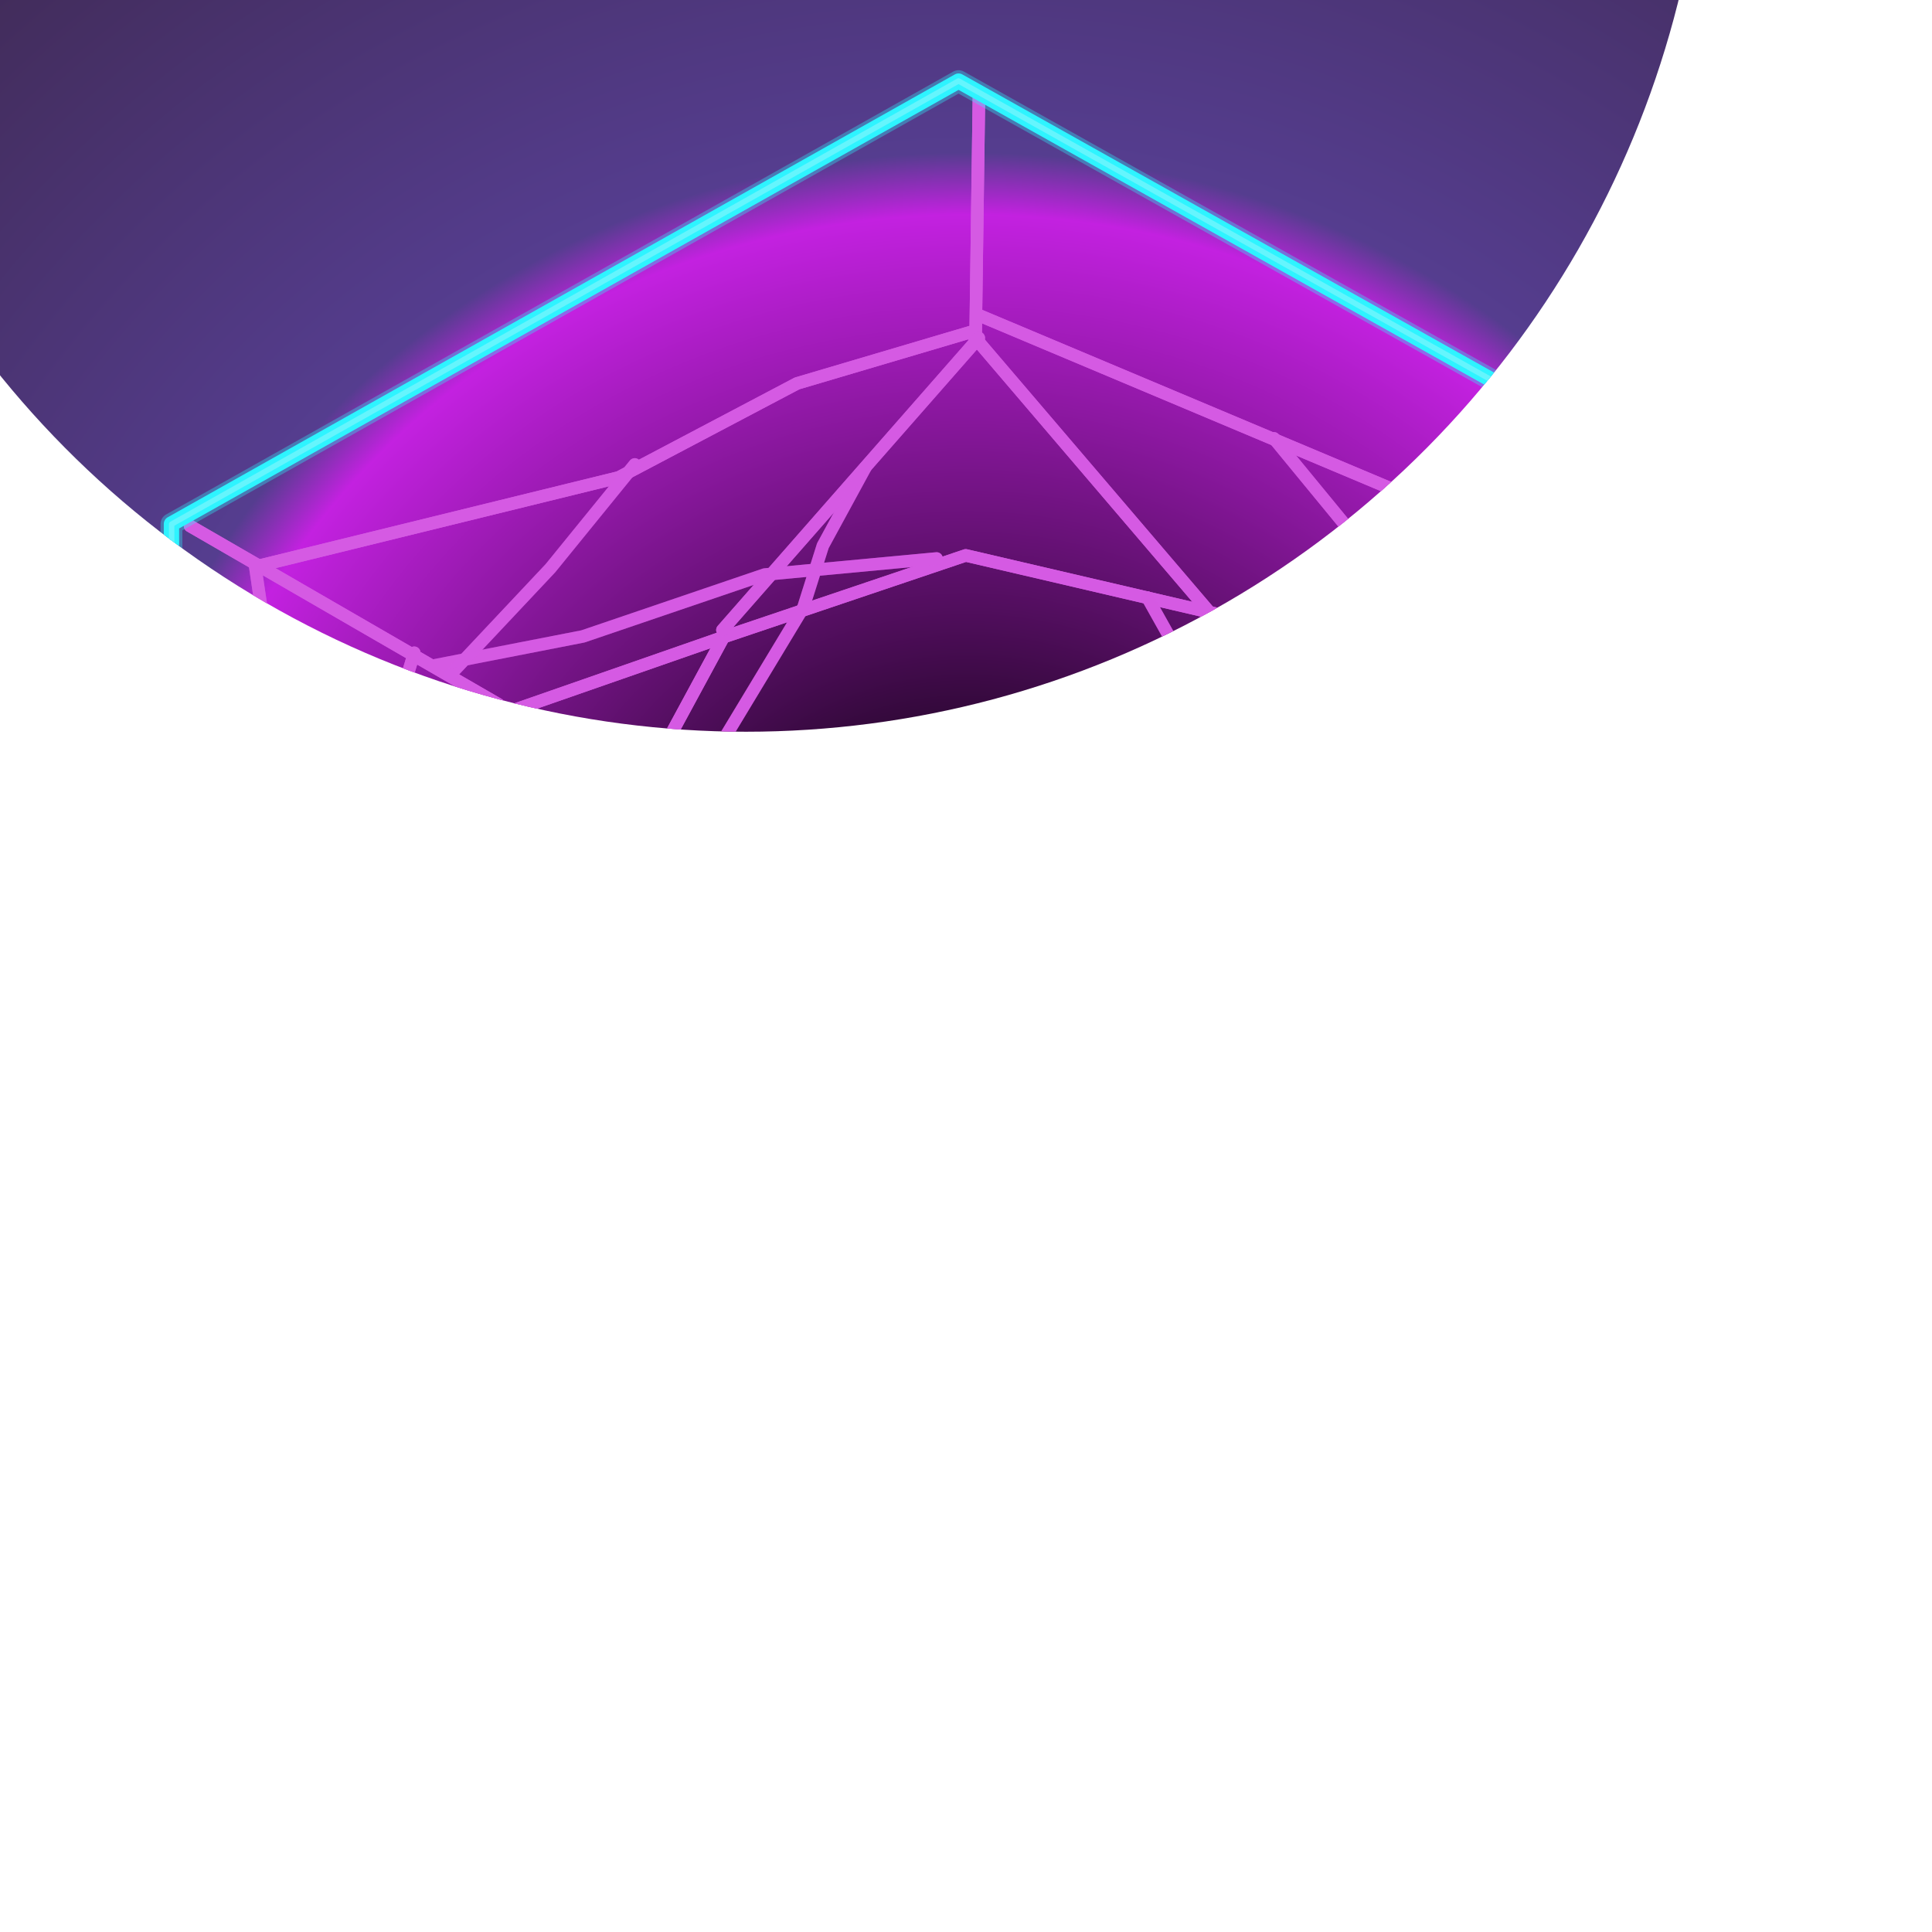 <svg xmlns="http://www.w3.org/2000/svg" xmlns:xlink="http://www.w3.org/1999/xlink" xml:space="preserve" id="svg1" x="0" y="0" version="1.1" viewBox="0 0 756 756"><style>.st17,.st2,.st23,.st3{fill:none;stroke:#d55ae3;stroke-width:4.913;stroke-linecap:round;stroke-linejoin:round;stroke-miterlimit:15.118}.st17,.st23,.st3{stroke:#e046f1}.st17,.st23{opacity:.359;stroke:#d55ae3;enable-background:new}.st23{opacity:.29}</style><defs><ellipse id="SVGID_1_" cx="378" cy="378" rx="376.1" ry="377.6"/></defs><clipPath id="SVGID_00000138564693335708512790000001803134457129400197_"><use xlink:href="#SVGID_1_" style="overflow:visible"/></clipPath><g id="g46" style="clip-path:url(#SVGID_00000138564693335708512790000001803134457129400197_)" transform="matrix(1 0 0 -1 -86.11 286.73)"><g id="layer4" transform="translate(92.8 45.697)"><radialGradient id="rect58_00000155864817186809391090000015466847251029019315_" cx="156.88" cy="-413.86" r="136.887" gradientTransform="matrix(5.144 -4.813 5.164 4.832 1701.395 2617.833)" gradientUnits="userSpaceOnUse"><stop offset=".032" style="stop-color:#000"/><stop offset=".315" style="stop-color:#c321e0"/><stop offset=".341" style="stop-color:#553d8f"/><stop offset=".753" style="stop-color:#311d2c"/></radialGradient><path id="rect58" d="M-384.6 516.3h1511.8V-790.2H-384.6z" style="fill:url(#rect58_00000155864817186809391090000015466847251029019315_)"/></g><g id="layer3" transform="translate(92.8 45.697)"><path id="path2" d="M368.7-479.1V-361L268.4-218.8l-48.3 102.9-31.7 81.3L67.7 35.2" class="st2"/><path id="path3" d="M367.4-359.7c82.5 96.5 110.5 138.4 110.5 138.4L573.1-27l106.7 63.5h0" class="st2"/><path id="path4" d="m269.6-218.8-123.2-44.4-90.2-44.4-1.3-2.5" class="st2"/><path id="path5" d="m112.2-278.5 95.2-41.9 72.4-40.6 88.9-62.2" class="st2"/><path id="path6" d="m77.9-295 30.5 88.9 17.8 49.5 2.5 54.6 26.7 87.6" class="st2"/><path id="path7" d="M93.1 19.9 121-169.3" class="st2"/><path id="path8" d="m130-115.9 16.5-59.7 14-83.8" class="st2"/><path id="path9" d="m277.3-6.7-58.4-107.9-61-143.5" class="st2"/><path id="path10" d="m141.4-265.8 125.7-55.9 99-39.4" class="st2"/><path id="path11" d="m95.7 19.9 139.7 34.3L305.2 91l68.6 20.3h1.3l1.3 94" class="st2"/><path id="path12" d="m373.8 110.1 96.5-113 62.2-107.9" class="st2"/><path id="path13" d="m471.5-4.2 95.2-29.2" class="st2"/><path id="path14" d="m568-23.2-76.2 92.7" class="st2"/><path id="path15" d="M376.3 117.7 632.8 9.8" class="st2"/><path id="path16" d="m670.9 25-50.8-193 11.4-64.8 39.4-62.2" class="st3"/><path id="path17" d="m673.4-296.2-41.9 21.6-45.7 17.8 20.3 80 20.3 27.9-1.3 1.3h0l-11.4 57.1L602.3-60l1.3 52" class="st2"/><path id="path18" d="m523.6-128.6 64.8-130.8-45.7 10.2-33 19-35.6 6.3" class="st2"/><path id="path19" d="m189.6-38.5 83.8 29.2 97.8 33L469 .9" class="st2"/><path id="path20" d="m442.3 7.2 77.5-138.4" class="st2"/><path id="path21" d="m270.9-221.3 63.5 6.3 57.1 1.3 35.6-2.5 49.5-6.3" class="st2"/><path id="path22" d="m446.1-265.8-30.5 2.5-26.7-7.6-36.8 1.3-35.6 6.3h-20.3" class="st2"/><path id="path23" d="m276-5.5 100.3 114.3" class="st2"/><path id="path24" d="m359.8 22.5-67.3-6.3L221.4-8 163-19.4" class="st2"/><path id="path25" d="m169.3-23.2 39.4 41.9 33 40.6" class="st2"/><path id="path26" d="m655.7-289.9-127-44.4-77.5-38.1-83.8-49.6" class="st2"/><path id="path27" d="m368.7-361 243.8 94" class="st2"/><path id="path28" d="M447.4-264.5h118.1l38.1 1.3" class="st2"/><path id="path29" d="m175.7-254.3 63.5-3.8L295-262" class="st2"/><path id="path30" d="M230.3-124.8 307.7 3.4l7.6 24.1L331.9 58" class="st2"/><path id="path31" d="m571.8-30.8 20.3-31.7" class="st2"/><path id="path32" d="M596-189.6 570.6-88" class="st2"/><path id="path33" d="m589.6-156.6 17.8 66" class="st2"/><path id="path34" d="m369.9-414.3 41.9 73.6" class="st2"/><path id="path35" d="m400.4-372.4 92.7 34.3 48.3 36.8 45.7 16.5 64.8-3.8" class="st2"/><path id="path36" d="m329.3-400.4-52.1 26.7-57.1 29.2-19 14-24.1 40.6v3.8" class="st2"/></g><g id="g165" transform="translate(92.8 45.697)"><path id="path131" d="M368.7-479.1V-361L268.4-218.8l-48.3 102.9-31.7 81.3L67.7 35.2" class="st2"/><path id="path132" d="M367.4-359.7c82.5 96.5 110.5 138.4 110.5 138.4L573.1-27l106.7 63.5h0" class="st2"/><path id="path133" d="m269.6-218.8-123.2-44.4-90.2-44.4-1.3-2.5" style="opacity:.861;fill:none;stroke:#d55ae3;stroke-width:4.913;stroke-linecap:round;stroke-linejoin:round;stroke-miterlimit:15.118"/><path id="path134" d="m116.3-282.5 93.8-40.8 71.3-39.5 87.5-60.6" style="opacity:.736;fill:none;stroke:#d55ae3;stroke-width:1.3;stroke-linecap:round;stroke-linejoin:round"/><path id="path135" d="m77.9-295 30.5 88.9 17.8 49.5 2.5 54.6 26.7 87.6" style="opacity:.798;fill:none;stroke:#d55ae3;stroke-width:4.913;stroke-linecap:round;stroke-linejoin:round;stroke-miterlimit:15.118"/><path id="path136" d="M93.1 19.9 121-169.3" style="opacity:.559;fill:none;stroke:#d55ae3;stroke-width:4.913;stroke-linecap:round;stroke-linejoin:round;stroke-miterlimit:15.118"/><path id="path137" d="m130-115.9 16.5-59.7 14-83.8" style="opacity:.334;fill:none;stroke:#d55ae3;stroke-width:4.913;stroke-linecap:round;stroke-linejoin:round;stroke-miterlimit:15.118"/><path id="path138" d="m277.3-6.7-58.4-107.9-61-143.5" class="st2"/><path id="path139" d="M147.2-266.5 269.7-322l96.6-39.1" style="fill:none;stroke:#d55ae3;stroke-width:1.3;stroke-linecap:round;stroke-linejoin:round"/><path id="path140" d="m95.7 19.9 139.7 34.3L305.2 91l68.6 20.3h1.3l1.3 94" class="st2"/><path id="path141" d="m373.8 110.1 96.5-113 62.2-107.9" class="st2"/><path id="path142" d="m471.5-4.2 95.2-29.2" class="st2"/><path id="path143" d="m568-23.2-76.2 92.7" style="opacity:.7;fill:none;stroke:#d55ae3;stroke-width:4.913;stroke-linecap:round;stroke-linejoin:round;stroke-miterlimit:15.118"/><path id="path144" d="M376.3 117.7 632.8 9.8" class="st2"/><path id="path145" d="m670.9 25-50.8-193 11.4-64.8 39.4-62.2" class="st3"/><path id="path146" d="m673.4-296.2-41.9 21.6-45.7 17.8 20.3 80 20.3 27.9-1.3 1.3h0l-11.4 57.1L602.3-60l1.3 52" style="opacity:.61;fill:none;stroke:#d55ae3;stroke-width:4.913;stroke-linecap:round;stroke-linejoin:round;stroke-miterlimit:15.118"/><path id="path147" d="m523.6-128.6 64.8-130.8-45.7 10.2-33 19-35.6 6.3" style="opacity:.849;fill:none;stroke:#d55ae3;stroke-width:4.913;stroke-linecap:round;stroke-linejoin:round;stroke-miterlimit:15.118"/><path id="path148" d="m189.6-38.5 83.8 29.2 97.8 33L469 .9" class="st2"/><path id="path149" d="m442.3 7.2 77.5-138.4" style="opacity:.329;fill:none;stroke:#d55ae3;stroke-width:4.913;stroke-linecap:round;stroke-linejoin:round;stroke-miterlimit:15.118"/><path id="path150" d="m270.9-221.3 63.5 6.3 57.1 1.3 35.6-2.5 49.5-6.3" style="opacity:.403;fill:none;stroke:#d55ae3;stroke-width:4.913;stroke-linecap:round;stroke-linejoin:round;stroke-miterlimit:15.118"/><path id="path151" d="m446.1-265.8-30.5 2.5-26.7-7.6-36.8 1.3-35.6 6.3h-20.3" style="opacity:.742;fill:none;stroke:#d55ae3;stroke-width:4.913;stroke-linecap:round;stroke-linejoin:round;stroke-miterlimit:15.118"/><path id="path152" d="m276-5.5 100.3 114.3" style="opacity:.825;fill:none;stroke:#d55ae3;stroke-width:4.913;stroke-linecap:round;stroke-linejoin:round;stroke-miterlimit:15.118"/><path id="path153" d="m359.8 22.5-67.3-6.3L221.4-8 163-19.4" class="st17"/><path id="path154" d="m169.3-23.2 39.4 41.9 33 40.6" style="opacity:.483;fill:none;stroke:#d55ae3;stroke-width:4.913;stroke-linecap:round;stroke-linejoin:round;stroke-miterlimit:15.118"/><path id="path155" d="m655.7-289.9-127-44.4-77.5-38.1-83.8-49.6" class="st2"/><path id="path156" d="m368.7-361 243.8 94" class="st2"/><path id="path157" d="M447.4-264.5h118.1l38.1 1.3" style="opacity:.561;fill:none;stroke:#d55ae3;stroke-width:4.913;stroke-linecap:round;stroke-linejoin:round;stroke-miterlimit:15.118"/><path id="path158" d="m175.7-254.3 63.5-3.8L295-262" style="opacity:.49;fill:none;stroke:#d55ae3;stroke-width:4.913;stroke-linecap:round;stroke-linejoin:round;stroke-miterlimit:15.118"/><path id="path159" d="M230.3-124.8 307.7 3.4l7.6 24.1L331.9 58" style="opacity:.225;fill:none;stroke:#d55ae3;stroke-width:4.913;stroke-linecap:round;stroke-linejoin:round;stroke-miterlimit:15.118"/><path id="path160" d="m571.8-30.8 20.3-31.7" style="opacity:.231;fill:none;stroke:#d55ae3;stroke-width:4.913;stroke-linecap:round;stroke-linejoin:round;stroke-miterlimit:15.118"/><path id="path161" d="M596-189.6 570.6-88" class="st23"/><path id="path162" d="m589.6-156.6 17.8 66" class="st23"/><path id="path163" d="m369.9-414.3 41.9 73.6" style="opacity:.408;fill:none;stroke:#d55ae3;stroke-width:4.913;stroke-linecap:round;stroke-linejoin:round;stroke-miterlimit:15.118"/><path id="path164" d="m400.4-372.4 92.7 34.3 48.3 36.8 45.7 16.5 64.8-3.8" class="st17"/><path id="path165" d="m329.3-400.4-52.1 26.7-57.1 29.2-19 14-24.1 40.6v3.8" style="opacity:.368;fill:none;stroke:#d55ae3;stroke-width:4.913;stroke-linecap:round;stroke-linejoin:round;stroke-miterlimit:15.118"/></g><g id="layer2" transform="translate(92.8 45.697)"><path id="path37" d="M676.6 36.5 368.4 209.3 60.4 36l.3-346.2L369-483.1l308 173.3z" style="fill:none;stroke:#2ef4ff;stroke-width:6;stroke-linecap:round;stroke-linejoin:round"/><path id="path166" d="M676.6 36.5 368.4 209.3 60.4 36l.3-346.2L369-483.1l308 173.3z" style="opacity:.341;fill:none;stroke:#2ef4ff;stroke-width:8.527;stroke-linecap:round;stroke-linejoin:round"/><path id="path167" d="M676.6 36.5 368.4 209.3 60.4 36l.3-346.2L369-483.1l308 173.3z" style="fill:none;stroke:#2ef4ff;stroke-width:4.264;stroke-linecap:round;stroke-linejoin:round"/></g><g id="layer5" transform="translate(65.18 46.346)"><path id="path1" d="M704.2 35.8 396 208.7 88.1 35.3l.3-346.2 308.2-172.9 308 173.3z" style="opacity:.871;fill:none;stroke:#6df4fc;stroke-width:2.132;stroke-linecap:round;stroke-linejoin:round"/></g></g></svg>